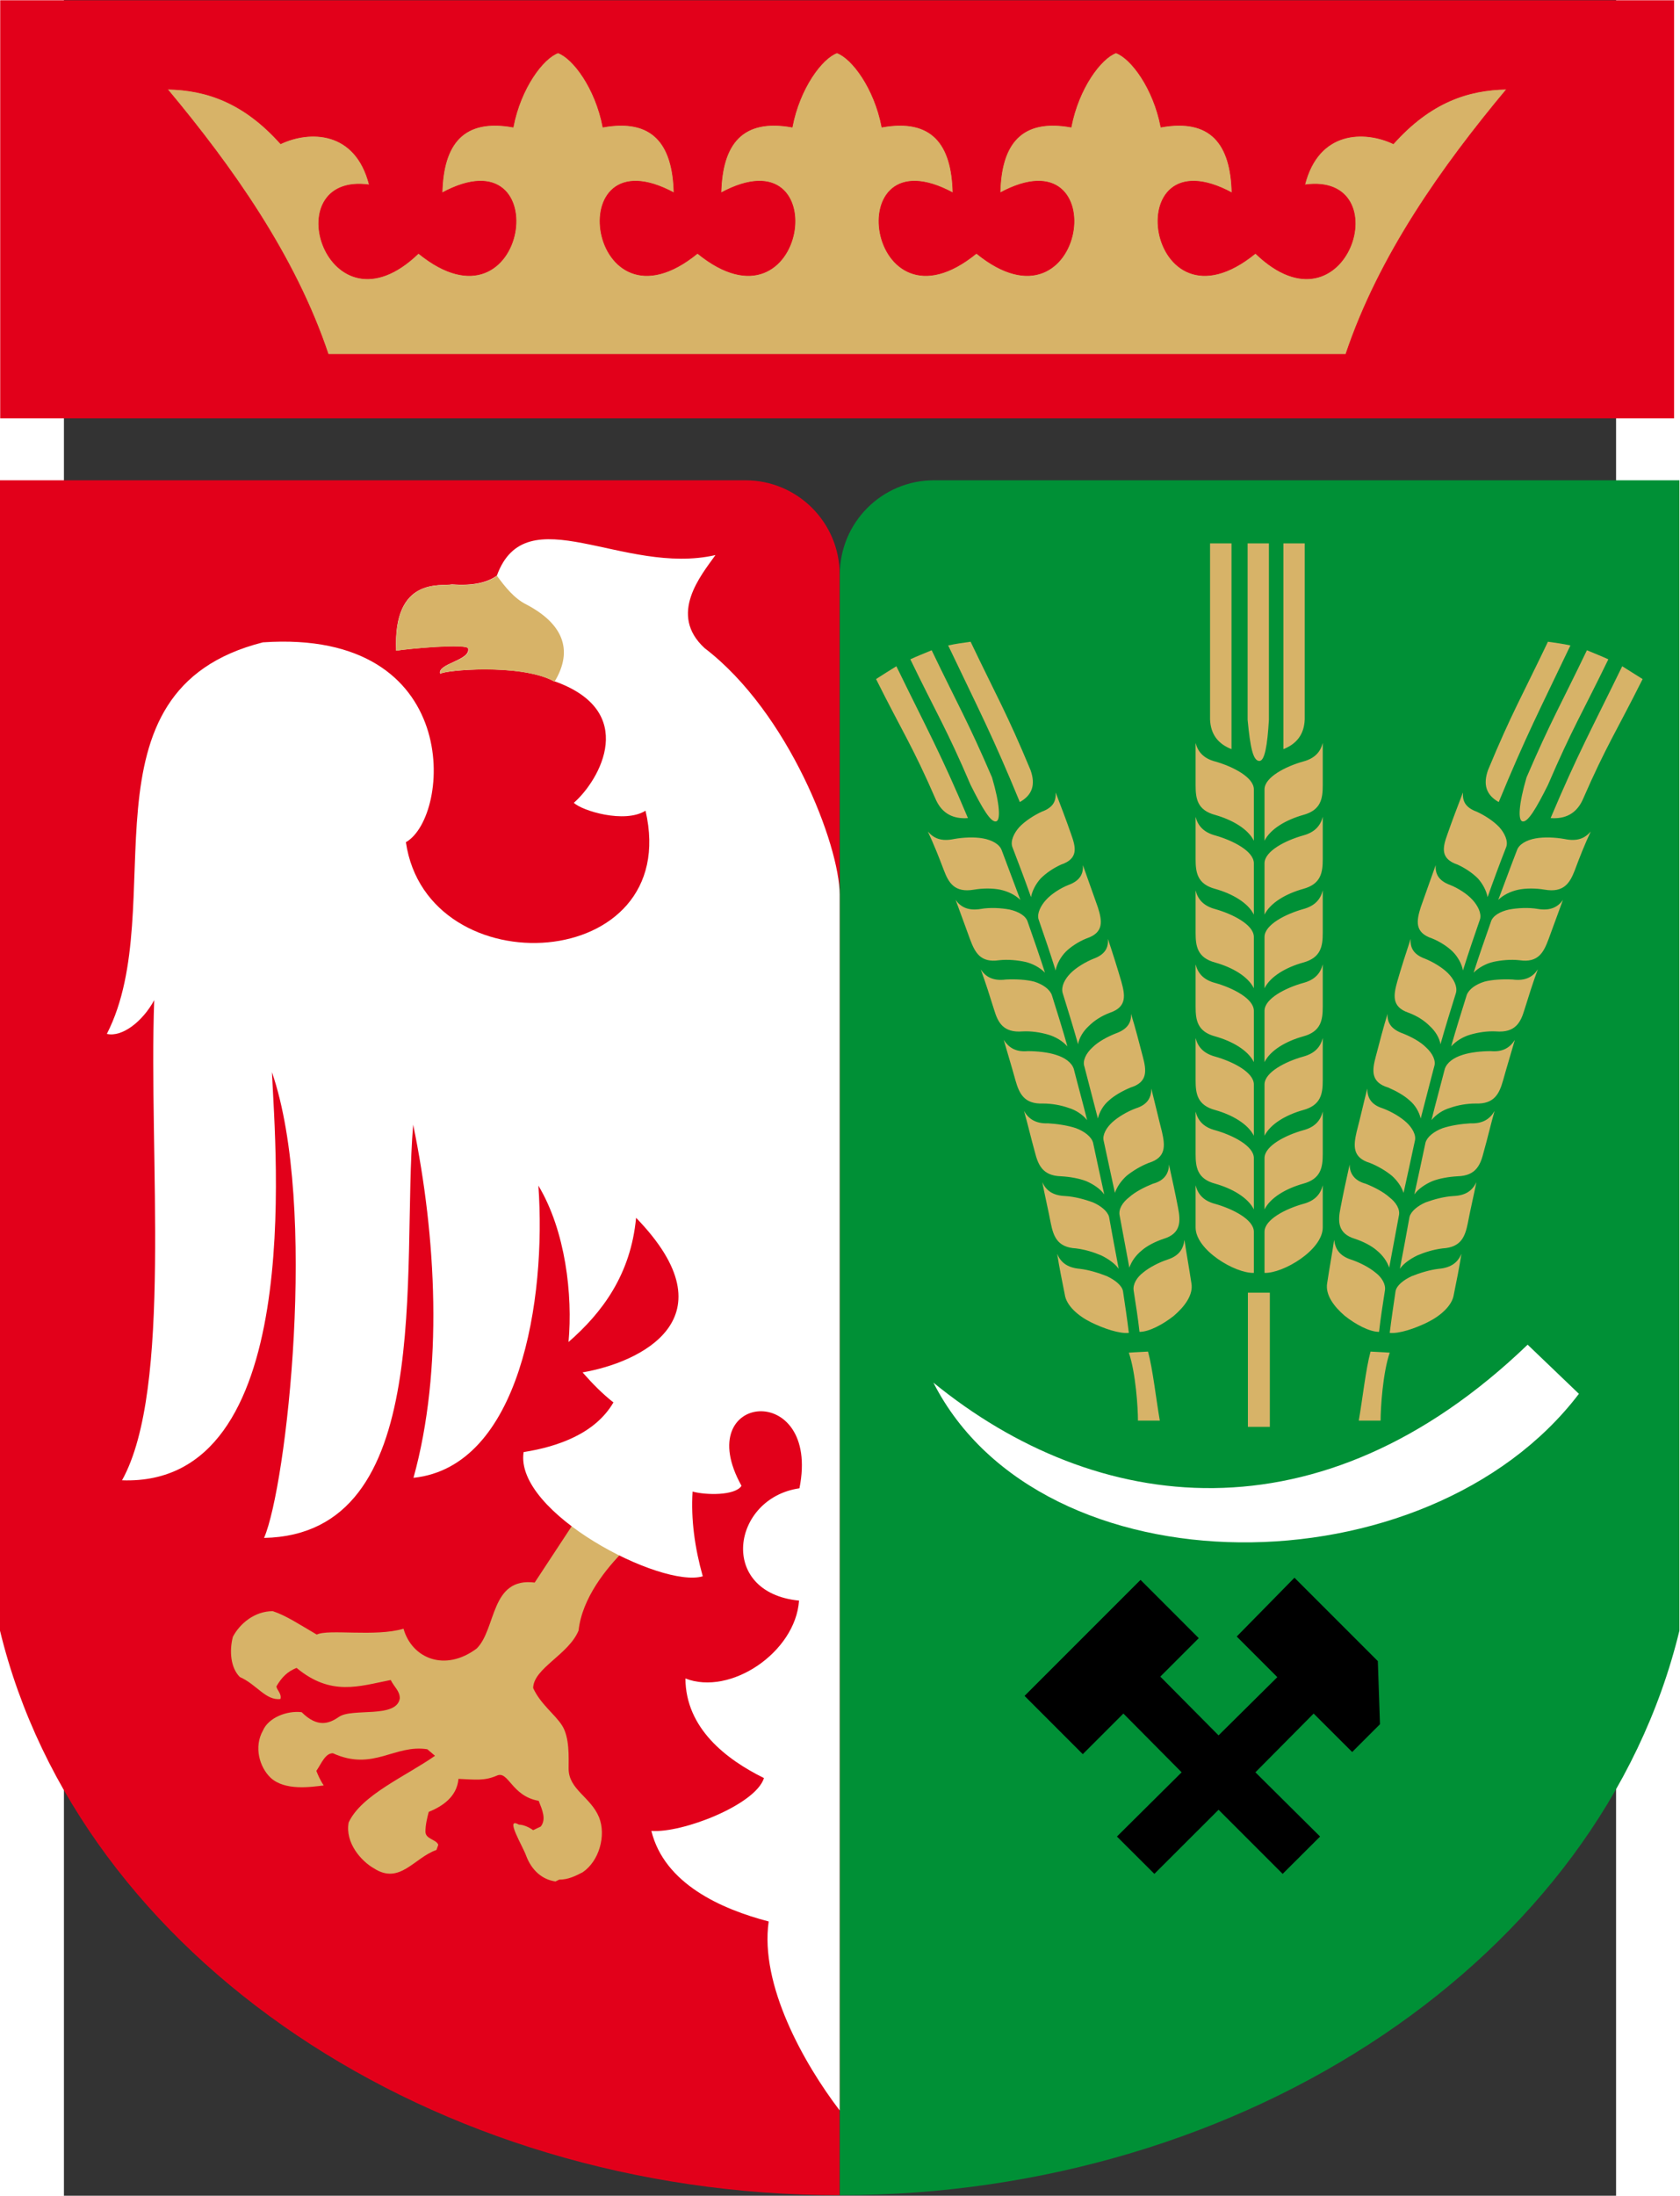 <?xml version="1.0" encoding="UTF-8" standalone="no"?>
<!-- Creator: CorelDRAW -->
<svg
   xmlns:dc="http://purl.org/dc/elements/1.1/"
   xmlns:cc="http://web.resource.org/cc/"
   xmlns:rdf="http://www.w3.org/1999/02/22-rdf-syntax-ns#"
   xmlns:svg="http://www.w3.org/2000/svg"
   xmlns="http://www.w3.org/2000/svg"
   xmlns:sodipodi="http://sodipodi.sourceforge.net/DTD/sodipodi-0.dtd"
   xmlns:inkscape="http://www.inkscape.org/namespaces/inkscape"
   xml:space="preserve"
   width="744.094"
   height="972.265"
   style="shape-rendering:geometricPrecision; text-rendering:geometricPrecision; image-rendering:optimizeQuality; fill-rule:evenodd; clip-rule:evenodd"
   viewBox="0 0 210 297"
   id="svg2"
   sodipodi:version="0.32"
   inkscape:version="0.45.1"
   sodipodi:docname="POL gmina Wapno COA.svg"
   inkscape:output_extension="org.inkscape.output.svg.inkscape"
   sodipodi:docbase="C:\Users\Mistrz\Desktop"
   version="1.0"><rect x="0" y="0" width="210" height="297" fill="#333333" stroke="none"/><sodipodi:namedview
   inkscape:window-height="480"
   inkscape:window-width="640"
   inkscape:pageshadow="2"
   inkscape:pageopacity="0.0"
   guidetolerance="10.0"
   gridtolerance="10.0"
   objecttolerance="10.0"
   borderopacity="1.0"
   bordercolor="#666666"
   pagecolor="#ffffff"
   id="base" />
 <defs
   id="defs4">
  <style
   type="text/css"
   id="style6">
   
    .str0 {stroke:#E2001A;stroke-width:0.076}
    .fil3 {fill:none}
    .fil4 {fill:black}
    .fil1 {fill:#009036}
    .fil2 {fill:#D7B368}
    .fil0 {fill:#E2001A}
    .fil5 {fill:white}
   
  </style>
 </defs>
 <g
   id="Warstwa_x0020_1"
   transform="matrix(1.082,0,0,1.082,-8.65,-12.194)">
  <path
   class="fil0"
   d="M 104.993,285.697 C 54.072,285.697 9.898,255.899 0,215.123 L 0,71.314 L 93.223,71.314 C 99.711,71.314 104.993,76.581 104.993,83.073 L 104.993,285.697 L 104.993,285.697 z "
   id="path10"
   style="fill:#e2001a" />
  <path
   class="fil1"
   d="M 105.018,285.697 C 155.939,285.697 200.113,255.899 210,215.123 L 210,71.314 L 116.777,71.314 C 110.289,71.314 105.018,76.581 105.018,83.073 L 105.018,285.697 L 105.018,285.697 z "
   id="path12"
   style="fill:#009036" />
  <polygon
   class="fil0"
   points="0.026,11.303 209.335,11.303 209.335,63.568 0.026,63.568 0.026,11.303 "
   id="polygon14"
   style="fill:#e2001a" />
  <path
   class="fil2"
   d="M 69.462,246.474 C 67.819,246.245 66.485,245.104 65.795,243.268 C 65.384,242.076 63.05,238.317 64.882,239.371 C 65.344,239.371 66.024,239.601 66.667,240.062 L 67.627,239.601 C 68.321,238.692 67.819,237.55 67.358,236.394 C 63.959,235.806 63.599,232.6 62.138,233.239 C 60.575,233.919 59.474,233.741 57.329,233.65 C 57.136,235.897 55.304,237.089 53.611,237.779 C 53.432,238.459 53.2,239.371 53.2,240.244 C 53.2,241.203 54.574,241.203 54.803,241.898 L 54.574,242.537 C 51.789,243.501 49.994,246.936 46.752,244.831 C 45.189,243.948 43.135,241.665 43.597,239.102 C 45.189,235.664 50.728,233.33 54.396,230.764 L 53.432,229.946 C 49.318,229.303 46.661,232.742 41.623,230.444 C 40.66,230.444 40.198,231.727 39.558,232.651 C 39.736,233.101 40.02,233.792 40.481,234.472 C 38.879,234.664 35.622,235.166 33.837,233.508 C 32.452,232.189 31.721,229.663 32.877,227.613 C 33.557,226.01 35.851,225.087 37.723,225.315 C 39.7,227.289 41.161,226.74 42.353,225.919 C 43.993,224.727 49.587,226.148 49.994,223.585 C 49.994,222.662 49.318,222.2 48.856,221.288 C 44.88,222.073 41.39,223.353 37.083,219.776 C 35.942,220.238 35.251,220.917 34.571,222.073 C 34.571,222.52 35.251,222.982 35.069,223.662 C 33.237,223.894 32.096,221.841 29.991,220.917 C 28.839,219.776 28.657,217.675 29.119,215.89 C 29.991,214.237 31.827,212.684 34.11,212.684 C 35.764,213.222 37.494,214.378 39.609,215.611 C 41.07,214.88 46.879,215.93 50.456,214.88 C 51.51,218.584 55.624,220.328 59.612,217.351 C 62.087,214.88 61.306,208.417 66.86,209.108 L 71.974,201.326 L 72.399,200.915 C 75.641,200.915 76.321,203.426 79.076,205.262 L 78.117,205.029 C 75.82,207.312 72.795,211.03 72.345,215.109 C 71.102,218.122 66.718,219.816 66.667,222.291 C 67.59,224.316 69.371,225.548 70.28,226.969 C 71.243,228.471 71.102,230.997 71.102,232.367 C 71.102,234.984 73.86,235.897 74.911,238.459 C 75.82,240.756 74.911,243.948 72.846,245.333 C 71.938,245.794 71.065,246.245 69.924,246.245 L 69.462,246.474 L 69.462,246.474 z "
   id="path16"
   style="fill:#d7b368" />
  <path
   class="fil2"
   d="M 104.658,17.878 C 106.53,18.547 109.34,22.276 110.278,27.161 C 116.497,26.035 119.034,29.241 119.161,35.383 C 104.658,27.561 108.406,54.103 122.098,42.937 C 135.805,54.103 139.549,27.561 125.049,35.383 C 125.177,29.241 127.714,26.035 133.933,27.161 C 134.871,22.276 137.677,18.547 139.549,17.878 C 141.425,18.547 144.231,22.276 145.168,27.161 C 151.373,26.035 153.914,29.241 154.052,35.383 C 139.549,27.561 143.282,54.103 156.989,42.937 C 168.417,53.961 175.094,32.715 163.146,34.384 C 164.877,27.51 170.685,27.561 174.236,29.241 C 178.842,24.086 183.52,22.494 188.405,22.418 C 180.314,32.112 172.43,43.206 168.286,55.564 L 41.044,55.564 C 36.904,43.206 29.016,32.112 20.925,22.418 C 25.799,22.494 30.492,24.086 35.094,29.241 C 38.634,27.561 44.454,27.51 46.187,34.384 C 34.221,32.715 40.902,53.961 52.33,42.937 C 66.037,54.103 69.781,27.561 55.278,35.383 C 55.42,29.241 57.957,26.035 64.165,27.161 C 65.1,22.276 67.909,18.547 69.781,17.878 C 71.653,18.547 74.459,22.276 75.397,27.161 C 81.602,26.035 84.142,29.241 84.284,35.383 C 69.781,27.561 73.525,54.103 87.221,42.937 C 100.928,54.103 104.658,27.561 90.155,35.383 C 90.296,29.241 92.837,26.035 99.056,27.161 C 99.99,22.276 102.786,18.547 104.658,17.878 L 104.658,17.878 z "
   id="path18"
   style="fill:#d7b368" />
  <path
   class="fil3 str0"
   d="M 104.658,17.878 C 106.53,18.547 109.34,22.276 110.278,27.161 C 116.497,26.035 119.034,29.241 119.161,35.383 C 104.658,27.561 108.406,54.103 122.098,42.937 C 135.805,54.103 139.549,27.561 125.049,35.383 C 125.177,29.241 127.714,26.035 133.933,27.161 C 134.871,22.276 137.677,18.547 139.549,17.878 C 141.425,18.547 144.231,22.276 145.168,27.161 C 151.373,26.035 153.914,29.241 154.052,35.383 C 139.549,27.561 143.282,54.103 156.989,42.937 C 168.417,53.961 175.094,32.715 163.146,34.384 C 164.877,27.51 170.685,27.561 174.236,29.241 C 178.842,24.086 183.52,22.494 188.405,22.418 C 180.314,32.112 172.43,43.206 168.286,55.564 L 41.044,55.564 C 36.904,43.206 29.016,32.112 20.925,22.418 C 25.799,22.494 30.492,24.086 35.094,29.241 C 38.634,27.561 44.454,27.51 46.187,34.384 C 34.221,32.715 40.902,53.961 52.33,42.937 C 66.037,54.103 69.781,27.561 55.278,35.383 C 55.42,29.241 57.957,26.035 64.165,27.161 C 65.1,22.276 67.909,18.547 69.781,17.878 C 71.653,18.547 74.459,22.276 75.397,27.161 C 81.602,26.035 84.142,29.241 84.284,35.383 C 69.781,27.561 73.525,54.103 87.221,42.937 C 100.928,54.103 104.658,27.561 90.155,35.383 C 90.296,29.241 92.837,26.035 99.056,27.161 C 99.99,22.276 102.786,18.547 104.658,17.878 L 104.658,17.878 z "
   id="path20"
   style="fill:none;stroke:#e2001a;stroke-width:0.076" />
  <polygon
   class="fil4"
   points="156.979,232.829 164.263,225.483 169.082,230.291 172.558,226.817 172.289,218.929 161.864,208.504 154.645,215.854 159.723,220.932 152.373,228.212 145.089,220.866 149.898,216.057 142.617,208.773 128.114,223.276 135.395,230.56 140.473,225.483 147.757,232.829 139.666,240.858 144.347,245.525 152.373,237.51 160.388,245.525 165.07,240.858 156.979,232.829 "
   id="polygon22"
   style="fill:#000000" />
  <path
   class="fil5"
   d="M 116.715,184.114 C 137.027,200.682 165.095,204.287 191.022,179.37 L 197.434,185.513 C 178.457,210.441 130.204,210.568 116.715,184.114 L 116.715,184.114 z "
   id="path24"
   style="fill:#ffffff" />
  <path
   class="fil2"
   d="M 165.402,150.227 C 165.133,151.303 164.468,152.175 162.93,152.571 C 160.786,153.175 158.121,154.509 158.121,156.046 L 158.121,162.458 C 158.852,160.997 160.786,159.856 162.93,159.252 C 165.198,158.649 165.402,157.177 165.402,155.508 L 165.402,150.227 z M 165.402,159.445 C 165.133,160.51 164.468,161.382 162.93,161.779 C 160.786,162.382 158.121,163.716 158.121,165.253 L 158.121,170.397 C 160.455,170.473 165.402,167.536 165.402,164.715 L 165.402,159.445 z M 149.503,159.445 C 149.772,160.51 150.441,161.382 151.978,161.779 C 154.108,162.382 156.787,163.716 156.787,165.253 L 156.787,170.397 C 154.439,170.473 149.503,167.536 149.503,164.715 L 149.503,159.445 z M 165.402,141.031 C 165.133,142.096 164.468,142.954 162.93,143.364 C 160.786,143.968 158.121,145.302 158.121,146.839 L 158.121,153.251 C 158.852,151.79 160.786,150.649 162.93,150.045 C 165.198,149.442 165.402,147.97 165.402,146.316 L 165.402,141.031 z M 165.402,131.824 C 165.133,132.889 164.468,133.761 162.93,134.157 C 160.786,134.761 158.121,136.095 158.121,137.632 L 158.121,144.044 C 158.852,142.568 160.786,141.441 162.93,140.838 C 165.198,140.235 165.402,138.774 165.402,137.094 L 165.402,131.824 z M 165.402,122.58 C 165.133,123.656 164.468,124.514 162.93,124.925 C 160.786,125.528 158.121,126.862 158.121,128.4 L 158.121,134.811 C 158.852,133.336 160.786,132.209 162.93,131.606 C 165.198,131.002 165.402,129.53 165.402,127.862 L 165.402,122.58 L 165.402,122.58 z M 165.402,113.384 C 165.133,114.435 164.468,115.307 162.93,115.718 C 160.786,116.321 158.121,117.655 158.121,119.193 L 158.121,125.605 C 158.852,124.129 160.786,123.002 162.93,122.398 C 165.198,121.795 165.402,120.323 165.402,118.655 L 165.402,113.384 L 165.402,113.384 z M 165.402,104.141 C 165.133,105.202 164.468,106.074 162.93,106.474 C 160.786,107.078 158.121,108.422 158.121,109.949 L 158.121,116.372 C 158.852,114.896 160.786,113.769 162.93,113.155 C 165.198,112.552 165.402,111.091 165.402,109.422 L 165.402,104.141 L 165.402,104.141 z M 149.503,150.227 C 149.772,151.303 150.441,152.175 151.978,152.571 C 154.108,153.175 156.787,154.509 156.787,156.046 L 156.787,162.458 C 156.057,160.997 154.108,159.856 151.978,159.252 C 149.696,158.649 149.503,157.177 149.503,155.508 L 149.503,150.227 z M 149.503,141.031 C 149.772,142.096 150.441,142.954 151.978,143.364 C 154.108,143.968 156.787,145.302 156.787,146.839 L 156.787,153.251 C 156.057,151.79 154.108,150.649 151.978,150.045 C 149.696,149.442 149.503,147.97 149.503,146.316 L 149.503,141.031 z M 149.503,131.824 C 149.772,132.889 150.441,133.761 151.978,134.157 C 154.108,134.761 156.787,136.095 156.787,137.632 L 156.787,144.044 C 156.057,142.568 154.108,141.441 151.978,140.838 C 149.696,140.235 149.503,138.774 149.503,137.094 L 149.503,131.824 z M 149.503,122.58 C 149.772,123.656 150.441,124.514 151.978,124.925 C 154.108,125.528 156.787,126.862 156.787,128.4 L 156.787,134.811 C 156.057,133.336 154.108,132.209 151.978,131.606 C 149.696,131.002 149.503,129.53 149.503,127.862 L 149.503,122.58 L 149.503,122.58 z M 149.503,113.384 C 149.772,114.435 150.441,115.307 151.978,115.718 C 154.108,116.321 156.787,117.655 156.787,119.193 L 156.787,125.605 C 156.057,124.129 154.108,123.002 151.978,122.398 C 149.696,121.795 149.503,120.323 149.503,118.655 L 149.503,113.384 L 149.503,113.384 z M 149.503,104.141 C 149.772,105.202 150.441,106.074 151.978,106.474 C 154.108,107.078 156.787,108.422 156.787,109.949 L 156.787,116.372 C 156.057,114.896 154.108,113.769 151.978,113.155 C 149.696,112.552 149.503,111.091 149.503,109.422 L 149.503,104.141 L 149.503,104.141 z M 151.31,79.198 L 153.992,79.198 L 153.992,104.922 C 152.313,104.268 151.375,103.061 151.31,101.189 L 151.31,79.198 z M 163.148,79.198 L 160.48,79.198 L 160.48,104.922 C 162.145,104.268 163.083,103.061 163.148,101.189 L 163.148,79.198 z M 158.67,79.198 L 156.006,79.198 L 156.006,101.255 C 156.337,104.653 156.671,106.398 157.478,106.398 C 158.147,106.398 158.478,104.46 158.67,101.255 L 158.67,79.198 L 158.67,79.198 z M 156.042,172.872 L 158.786,172.872 L 158.786,189.643 L 156.042,189.643 L 156.042,172.872 z M 184.612,159.06 C 184.14,160.059 183.329,160.728 181.726,160.79 C 180.599,160.855 179.331,161.19 178.251,161.586 C 177.317,161.997 176.445,162.662 176.252,163.396 C 175.856,165.599 175.456,167.74 175.045,169.884 C 175.507,169.215 176.394,168.612 177.252,168.201 C 178.189,167.805 179.265,167.471 180.392,167.333 C 182.74,167.202 183.202,165.806 183.536,164.203 C 183.867,162.458 184.267,160.79 184.612,159.06 L 184.612,159.06 z M 182.74,168.012 C 182.329,169.012 181.533,169.743 179.92,169.884 C 178.789,170.012 177.521,170.408 176.521,170.808 C 175.507,171.28 174.649,171.949 174.507,172.679 C 174.253,174.421 173.984,176.165 173.777,177.895 C 174.918,178.026 176.917,177.357 178.52,176.565 C 180.123,175.769 181.599,174.486 181.792,173.09 C 182.137,171.407 182.471,169.743 182.74,168.012 L 182.74,168.012 z M 166.827,166.268 C 166.969,167.409 167.496,168.267 168.968,168.743 C 169.967,169.074 171.174,169.677 171.981,170.346 C 172.777,170.946 173.315,171.818 173.173,172.614 C 172.904,174.359 172.635,176.024 172.443,177.768 C 171.239,177.768 169.506,176.834 168.161,175.769 C 166.827,174.628 165.7,173.152 165.954,171.676 C 166.223,169.884 166.558,168.074 166.827,166.268 L 166.827,166.268 z M 186.884,150.161 C 186.342,151.096 185.47,151.764 183.867,151.699 C 182.74,151.764 181.395,151.968 180.392,152.303 C 179.331,152.699 178.458,153.378 178.251,154.109 C 177.79,156.315 177.317,158.456 176.855,160.586 C 177.317,159.921 178.189,159.318 179.124,158.918 C 179.996,158.587 181.126,158.38 182.268,158.318 C 184.612,158.253 185.139,156.842 185.535,155.25 C 186.012,153.571 186.408,151.826 186.884,150.161 L 186.884,150.161 z M 189.421,141.274 C 188.818,142.212 187.945,142.812 186.408,142.674 C 185.266,142.674 183.867,142.812 182.867,143.146 C 181.792,143.481 180.934,144.084 180.665,144.891 C 180.123,147.021 179.523,149.162 178.996,151.303 C 179.523,150.634 180.392,150.034 181.33,149.765 C 182.268,149.431 183.405,149.224 184.536,149.224 C 186.884,149.304 187.484,147.955 187.945,146.352 C 188.422,144.622 188.948,142.943 189.421,141.274 L 189.421,141.274 z M 192.293,132.452 C 191.678,133.39 190.755,133.928 189.152,133.721 C 188.011,133.659 186.611,133.721 185.612,133.99 C 184.536,134.325 183.678,134.928 183.405,135.659 C 182.74,137.799 182.06,139.94 181.457,142.081 C 182.06,141.416 182.933,140.878 183.867,140.609 C 184.805,140.34 185.946,140.148 187.073,140.209 C 189.487,140.402 190.152,139.068 190.613,137.53 C 191.151,135.8 191.678,134.121 192.293,132.452 L 192.293,132.452 z M 195.437,123.772 C 194.833,124.63 193.896,125.168 192.293,124.899 C 191.151,124.696 189.756,124.772 188.676,124.976 C 187.535,125.234 186.611,125.772 186.408,126.568 C 185.677,128.643 184.932,130.784 184.267,132.863 C 184.881,132.249 185.804,131.722 186.742,131.515 C 187.676,131.311 188.883,131.184 190.01,131.311 C 192.358,131.656 193.023,130.312 193.627,128.709 C 194.23,127.04 194.833,125.437 195.437,123.772 L 195.437,123.772 z M 198.912,115.22 C 198.167,116.078 197.229,116.488 195.626,116.154 C 194.499,115.95 193.089,115.885 192.024,116.078 C 190.882,116.281 189.948,116.808 189.69,117.553 C 188.883,119.629 188.138,121.693 187.346,123.772 C 187.945,123.169 188.883,122.693 189.883,122.489 C 190.821,122.297 192.024,122.297 193.154,122.489 C 195.564,122.9 196.305,121.632 196.909,120.09 C 197.501,118.487 198.167,116.808 198.912,115.22 z M 168.764,156.842 C 168.764,157.918 169.302,158.856 170.778,159.252 C 171.778,159.649 172.97,160.252 173.711,160.921 C 174.584,161.586 175.111,162.458 174.918,163.265 C 174.507,165.471 174.111,167.601 173.711,169.743 C 173.442,168.946 172.904,168.201 172.174,167.601 C 171.508,167.009 170.444,166.471 169.429,166.137 C 167.238,165.471 167.288,163.934 167.623,162.266 C 167.968,160.459 168.364,158.649 168.764,156.842 L 168.764,156.842 z M 170.97,147.352 C 170.97,148.493 171.443,149.365 172.904,149.827 C 173.984,150.227 175.111,150.892 175.856,151.572 C 176.586,152.237 177.124,153.175 176.917,153.905 C 176.445,156.112 175.983,158.253 175.507,160.394 C 175.238,159.587 174.714,158.856 174.046,158.253 C 173.315,157.649 172.301,157.046 171.301,156.65 C 169.095,155.981 169.237,154.509 169.637,152.764 C 170.109,150.969 170.509,149.162 170.97,147.352 L 170.97,147.352 z M 173.508,138.007 C 173.442,139.068 173.918,139.94 175.456,140.478 C 176.445,140.878 177.586,141.467 178.327,142.212 C 179.124,142.943 179.6,143.877 179.331,144.622 C 178.789,146.748 178.189,148.969 177.651,151.096 C 177.459,150.289 176.983,149.431 176.252,148.827 C 175.587,148.224 174.649,147.686 173.584,147.225 C 171.378,146.559 171.57,145.084 172.032,143.353 C 172.508,141.543 172.97,139.737 173.508,138.007 L 173.508,138.007 z M 176.394,128.643 C 176.317,129.708 176.714,130.581 178.189,131.119 C 179.189,131.515 180.392,132.249 181.061,132.929 C 181.792,133.659 182.268,134.594 182.06,135.389 C 181.395,137.53 180.726,139.671 180.123,141.812 C 179.996,141.005 179.458,140.148 178.789,139.544 C 178.124,138.864 177.19,138.261 176.11,137.865 C 173.984,137.134 174.253,135.659 174.714,133.99 C 175.238,132.184 175.79,130.453 176.394,128.643 z M 179.523,119.425 C 179.458,120.49 179.854,121.359 181.33,121.901 C 182.329,122.297 183.471,123.027 184.14,123.772 C 184.805,124.503 185.266,125.437 185.074,126.168 C 184.332,128.312 183.598,130.453 182.933,132.594 C 182.806,131.787 182.268,130.85 181.664,130.246 C 181.061,129.643 180.061,128.978 179.062,128.581 C 176.855,127.851 177.124,126.375 177.651,124.696 C 178.251,122.962 178.92,121.155 179.523,119.425 L 179.523,119.425 z M 182.933,110.335 C 182.867,111.396 183.202,112.206 184.663,112.744 C 185.677,113.206 186.804,113.948 187.484,114.682 C 188.138,115.412 188.614,116.412 188.345,117.153 C 187.535,119.218 186.742,121.359 186.012,123.424 C 185.87,122.631 185.408,121.759 184.805,121.09 C 184.14,120.425 183.267,119.821 182.268,119.36 C 180.061,118.618 180.392,117.219 180.995,115.55 C 181.599,113.809 182.268,112.076 182.933,110.335 z M 193.561,91.495 C 194.499,91.626 195.437,91.753 196.371,91.957 C 192.551,99.972 190.821,103.254 187.407,111.538 C 185.87,110.665 185.408,109.397 186.073,107.525 C 189.01,100.448 190.279,98.368 193.561,91.495 L 193.561,91.495 z M 205.4,96.162 C 204.578,95.639 203.721,95.101 202.848,94.559 C 199.039,102.381 197.309,105.46 193.896,113.54 C 195.706,113.678 197.101,112.999 197.898,111.269 C 200.845,104.511 202.118,102.716 205.4,96.162 L 205.4,96.162 z M 201.114,93.691 C 200.242,93.291 199.373,92.956 198.435,92.56 C 195.164,99.368 193.896,101.447 190.882,108.463 C 189.883,111.872 189.817,113.809 190.359,113.948 C 191.024,114.14 192.089,112.344 193.561,109.397 C 196.578,102.381 197.832,100.448 201.114,93.691 L 201.114,93.691 z M 171.378,180.233 C 172.239,180.294 172.843,180.294 173.777,180.371 C 172.904,182.911 172.635,187.321 172.635,188.862 L 169.905,188.862 C 170.367,186.245 170.778,182.435 171.378,180.233 L 171.378,180.233 z M 130.333,159.06 C 130.794,160.059 131.601,160.728 133.204,160.79 C 134.335,160.855 135.603,161.19 136.679,161.586 C 137.617,161.997 138.489,162.662 138.682,163.396 C 139.078,165.599 139.475,167.74 139.885,169.884 C 139.413,169.215 138.54,168.612 137.679,168.201 C 136.745,167.805 135.669,167.471 134.538,167.333 C 132.194,167.202 131.732,165.806 131.398,164.203 C 131.064,162.458 130.667,160.79 130.333,159.06 z M 132.194,168.012 C 132.601,169.012 133.397,169.743 135,169.884 C 136.141,170.012 137.41,170.408 138.413,170.808 C 139.413,171.28 140.285,171.949 140.423,172.679 C 140.681,174.421 140.95,176.165 141.154,177.895 C 140.012,178.026 138.013,177.357 136.41,176.565 C 134.807,175.769 133.335,174.486 133.143,173.09 C 132.808,171.407 132.463,169.743 132.194,168.012 L 132.194,168.012 z M 148.107,166.268 C 147.966,167.409 147.439,168.267 145.963,168.743 C 144.963,169.074 143.76,169.677 142.95,170.346 C 142.157,170.946 141.63,171.818 141.757,172.614 C 142.026,174.359 142.295,176.024 142.488,177.768 C 143.695,177.768 145.425,176.834 146.773,175.769 C 148.107,174.628 149.245,173.152 148.976,171.676 C 148.707,169.884 148.376,168.074 148.107,166.268 L 148.107,166.268 z M 128.05,150.161 C 128.588,151.096 129.46,151.764 131.064,151.699 C 132.194,151.764 133.539,151.968 134.538,152.303 C 135.603,152.699 136.476,153.378 136.679,154.109 C 137.141,156.315 137.617,158.456 138.079,160.586 C 137.617,159.921 136.745,159.318 135.807,158.918 C 134.935,158.587 133.808,158.38 132.667,158.318 C 130.333,158.253 129.795,156.842 129.395,155.25 C 128.923,153.571 128.526,151.826 128.05,150.161 L 128.05,150.161 z M 125.513,141.274 C 126.127,142.212 126.985,142.812 128.526,142.674 C 129.668,142.674 131.064,142.812 132.063,143.146 C 133.143,143.481 134,144.084 134.269,144.891 C 134.807,147.021 135.411,149.162 135.938,151.303 C 135.411,150.634 134.538,150.034 133.604,149.765 C 132.667,149.431 131.525,149.224 130.398,149.224 C 128.05,149.304 127.447,147.955 126.985,146.352 C 126.513,144.622 125.986,142.943 125.513,141.274 L 125.513,141.274 z M 122.638,132.452 C 123.241,133.39 124.179,133.928 125.782,133.721 C 126.923,133.659 128.319,133.721 129.333,133.99 C 130.398,134.325 131.256,134.928 131.525,135.659 C 132.194,137.799 132.874,139.94 133.473,142.081 C 132.874,141.416 132.001,140.878 131.064,140.609 C 130.129,140.34 128.988,140.148 127.858,140.209 C 125.448,140.402 124.779,139.068 124.317,137.53 C 123.779,135.8 123.241,134.121 122.638,132.452 L 122.638,132.452 z M 119.497,123.772 C 120.101,124.63 121.035,125.168 122.638,124.899 C 123.779,124.696 125.179,124.772 126.255,124.976 C 127.385,125.234 128.319,125.772 128.526,126.568 C 129.257,128.643 129.999,130.784 130.667,132.863 C 130.064,132.249 129.126,131.722 128.192,131.515 C 127.254,131.311 126.051,131.184 124.921,131.311 C 122.576,131.656 121.907,130.312 121.304,128.709 C 120.704,127.04 120.101,125.437 119.497,123.772 L 119.497,123.772 z M 116.022,115.22 C 116.768,116.078 117.691,116.488 119.305,116.154 C 120.435,115.95 121.846,115.885 122.907,116.078 C 124.048,116.281 124.986,116.808 125.255,117.553 C 126.051,119.629 126.793,121.693 127.589,123.772 C 126.985,123.169 126.051,122.693 125.051,122.489 C 124.114,122.297 122.907,122.297 121.78,122.489 C 119.37,122.9 118.625,121.632 118.036,120.09 C 117.433,118.487 116.768,116.808 116.022,115.22 L 116.022,115.22 z M 146.17,156.842 C 146.17,157.918 145.632,158.856 144.156,159.252 C 143.157,159.649 141.964,160.252 141.219,160.921 C 140.347,161.586 139.823,162.458 140.012,163.265 C 140.423,165.471 140.823,167.601 141.219,169.743 C 141.488,168.946 142.026,168.201 142.757,167.601 C 143.426,167.009 144.491,166.471 145.501,166.137 C 147.697,165.471 147.631,163.934 147.311,162.266 C 146.966,160.459 146.566,158.649 146.17,156.842 L 146.17,156.842 z M 143.964,147.352 C 143.964,148.493 143.491,149.365 142.026,149.827 C 140.95,150.227 139.823,150.892 139.078,151.572 C 138.348,152.237 137.81,153.175 138.013,153.905 C 138.489,156.112 138.951,158.253 139.413,160.394 C 139.693,159.587 140.22,158.856 140.885,158.253 C 141.63,157.649 142.63,157.046 143.629,156.65 C 145.835,155.981 145.694,154.509 145.298,152.764 C 144.836,150.969 144.425,149.162 143.964,147.352 z M 141.427,138.007 C 141.488,139.068 141.016,139.94 139.475,140.478 C 138.489,140.878 137.348,141.467 136.603,142.212 C 135.807,142.943 135.334,143.877 135.603,144.622 C 136.141,146.748 136.745,148.969 137.283,151.096 C 137.475,150.289 137.952,149.431 138.682,148.827 C 139.347,148.224 140.285,147.686 141.361,147.225 C 143.553,146.559 143.36,145.084 142.899,143.353 C 142.426,141.543 141.964,139.737 141.427,138.007 z M 138.54,128.643 C 138.617,129.708 138.22,130.581 136.745,131.119 C 135.745,131.515 134.538,132.249 133.873,132.929 C 133.143,133.659 132.667,134.594 132.874,135.389 C 133.539,137.53 134.204,139.671 134.807,141.812 C 134.935,141.005 135.476,140.148 136.141,139.544 C 136.81,138.864 137.744,138.261 138.809,137.865 C 140.95,137.134 140.681,135.659 140.22,133.99 C 139.693,132.184 139.144,130.453 138.54,128.643 L 138.54,128.643 z M 135.411,119.425 C 135.476,120.49 135.076,121.359 133.604,121.901 C 132.601,122.297 131.46,123.027 130.794,123.772 C 130.129,124.503 129.668,125.437 129.857,126.168 C 130.602,128.312 131.333,130.453 132.001,132.594 C 132.129,131.787 132.667,130.85 133.27,130.246 C 133.873,129.643 134.873,128.978 135.872,128.581 C 138.079,127.851 137.81,126.375 137.283,124.696 C 136.679,122.962 136.014,121.155 135.411,119.425 L 135.411,119.425 z M 132.001,110.335 C 132.063,111.396 131.732,112.206 130.257,112.744 C 129.257,113.206 128.126,113.948 127.447,114.682 C 126.793,115.412 126.32,116.412 126.589,117.153 C 127.385,119.218 128.192,121.359 128.923,123.424 C 129.064,122.631 129.526,121.759 130.129,121.09 C 130.794,120.425 131.667,119.821 132.667,119.36 C 134.873,118.618 134.538,117.219 133.935,115.55 C 133.335,113.809 132.667,112.076 132.001,110.335 L 132.001,110.335 z M 121.369,91.495 C 120.435,91.626 119.497,91.753 118.563,91.957 C 122.383,99.972 124.114,103.254 127.523,111.538 C 129.064,110.665 129.526,109.397 128.857,107.525 C 125.909,100.448 124.652,98.368 121.369,91.495 z M 109.545,96.162 C 110.341,95.639 111.214,95.101 112.086,94.559 C 115.895,102.381 117.64,105.46 121.035,113.54 C 119.228,113.678 117.829,112.999 117.037,111.269 C 114.1,104.511 112.817,102.716 109.545,96.162 L 109.545,96.162 z M 113.831,93.691 C 114.689,93.291 115.561,92.956 116.499,92.56 C 119.766,99.368 121.035,101.447 124.048,108.463 C 125.051,111.872 125.113,113.809 124.575,113.948 C 123.91,114.14 122.845,112.344 121.369,109.397 C 118.371,102.381 117.098,100.448 113.831,93.691 L 113.831,93.691 z M 143.553,180.233 C 142.695,180.294 142.092,180.294 141.154,180.371 C 142.026,182.911 142.295,187.321 142.295,188.862 L 145.029,188.862 C 144.567,186.245 144.156,182.435 143.553,180.233 L 143.553,180.233 z "
   id="path26"
   style="fill:#d7b368" />
  <path
   class="fil5"
   d="M 104.993,275.095 C 100.504,269.21 94.99,259.4 96.12,251.476 C 90.185,249.924 83.079,246.769 81.45,240.153 C 85.296,240.458 94.477,236.896 95.531,233.549 C 90.824,231.226 85.746,227.344 85.707,221.099 C 91.326,223.302 99.468,217.828 99.915,211.365 C 89.694,210.351 91.504,198.541 99.966,197.324 C 102.685,183.744 86.208,185.336 92.722,197.015 C 91.9,198.272 88.233,198.181 86.604,197.734 C 86.386,201.22 86.873,204.75 87.876,208.326 C 82.682,209.864 64.294,200.363 65.475,192.798 C 69.768,192.119 74.435,190.49 76.707,186.59 C 75.383,185.554 74.115,184.282 72.846,182.835 C 79.963,181.618 91.773,176.14 79.538,163.509 C 78.873,170.615 75.296,175.369 71.091,179.037 C 71.629,173.152 70.716,165.137 67.321,159.485 C 68.332,173.741 65.024,194.605 51.703,196.015 C 55.457,182.475 54.559,165.857 51.663,151.866 C 50.161,170.164 54.559,203.081 33.019,203.528 C 35.815,197.095 39.802,162.098 34.004,145.302 C 34.455,155.356 38.21,197.146 15.259,196.324 C 21.606,184.925 18.567,155.854 19.283,136.298 C 17.848,138.966 15.259,140.965 13.362,140.518 C 21.504,124.656 9.102,97.587 32.878,91.571 C 58.049,89.856 56.406,113.348 50.754,116.554 C 53.433,134.851 85.438,132.954 80.719,112.617 C 78.102,114.257 72.755,112.617 71.756,111.629 C 74.976,108.819 80,100.088 69.139,96.369 C 64.922,94.189 55.508,95.061 55.047,95.508 C 54.599,94.239 58.856,93.829 58.536,92.342 C 58.46,91.662 50.932,92.382 49.536,92.611 C 49.125,83.291 55.188,84.596 56.511,84.327 C 58.998,84.509 60.844,84.149 62.127,83.237 C 65.78,73.186 77.964,83.291 89.465,80.66 C 87.658,83.2 83.529,88.086 88.106,92.291 C 98.657,100.357 104.993,117.015 104.993,123.078 L 104.993,275.095 L 104.993,275.095 z "
   id="path28"
   style="fill:#ffffff" />
  <path
   class="fil2"
   d="M 69.331,96.511 C 71.807,92.432 70.269,89.161 65.78,86.817 C 64.319,86.086 63.178,84.676 62.112,83.211 L 62.112,83.276 C 60.909,84.149 59.037,84.545 56.497,84.341 C 55.228,84.61 49.151,83.276 49.547,92.625 C 50.957,92.367 58.496,91.702 58.576,92.367 C 58.896,93.828 54.625,94.239 55.086,95.497 C 55.562,95.035 64.922,94.239 69.128,96.369 C 69.193,96.445 69.255,96.445 69.331,96.511 L 69.331,96.511 z "
   id="path30"
   style="fill:#d7b368" />
 </g>
</svg>